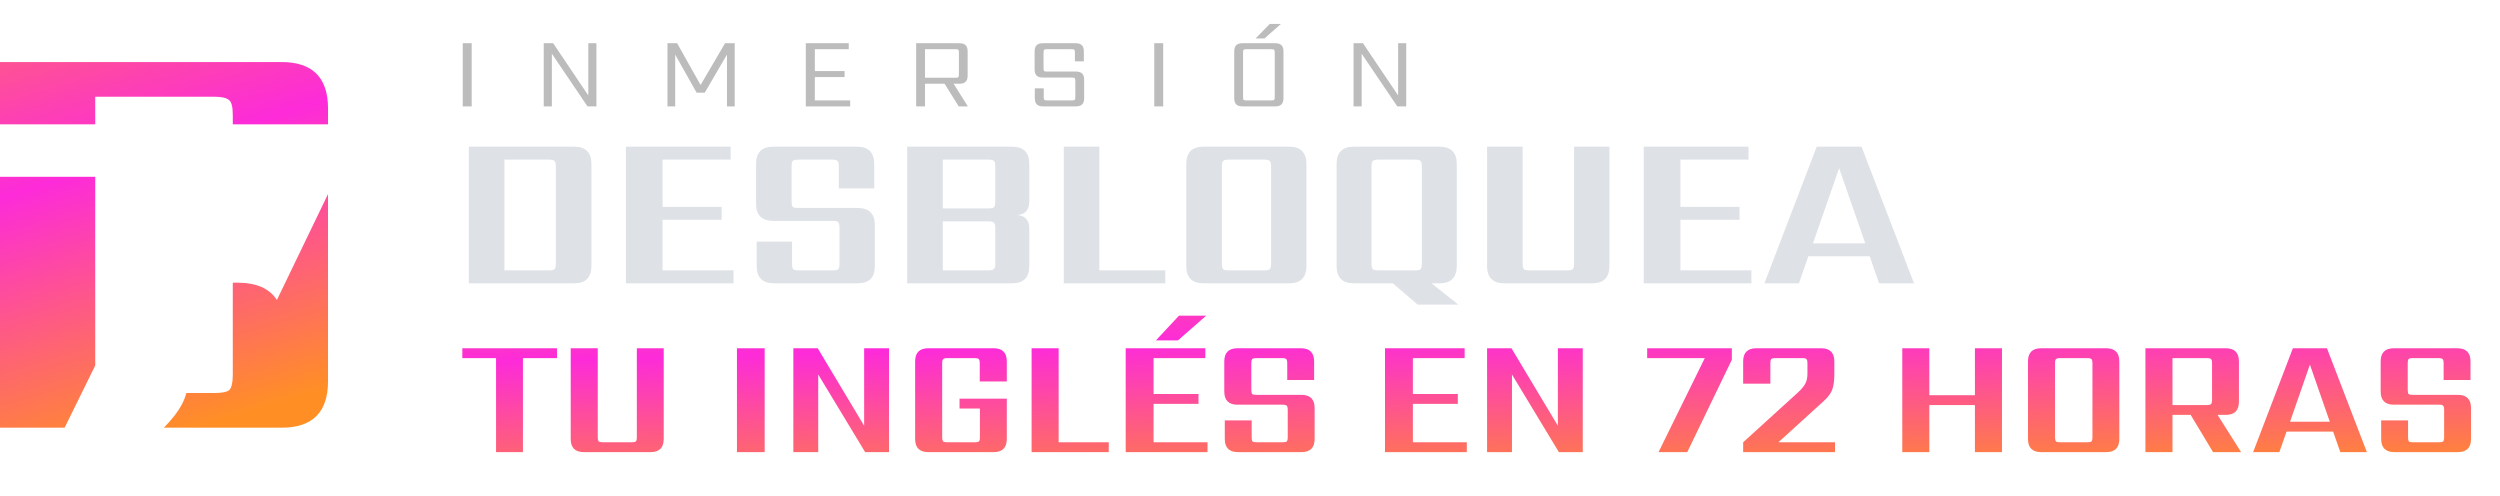 <svg xmlns="http://www.w3.org/2000/svg" width="282" height="56" viewBox="0 0 282 56" fill="none"><path d="M26.258 31.887V42.276C26.258 43.16 26.125 43.735 25.86 44C25.595 44.221 25.042 44.331 24.203 44.331H21.024C20.887 44.82 20.706 45.269 20.481 45.678C20.069 46.454 19.402 47.309 18.481 48.244H31.762C35.254 48.244 37 46.498 37 43.005V21.894L31.232 33.841C30.407 32.539 28.92 31.887 26.77 31.887H26.258Z" fill="url(#paint0_linear_5079_258)"></path><path d="M10.742 19.942V41.227L7.29 48.244H0V19.942H10.742Z" fill="url(#paint1_linear_5079_258)"></path><path d="M26.258 14.026V12.968C26.258 12.084 26.125 11.531 25.86 11.31C25.595 11.045 25.042 10.912 24.203 10.912H10.742V14.026H0V7H31.762C35.254 7 37 8.746 37 12.238V14.026H26.258Z" fill="url(#paint2_linear_5079_258)"></path><path d="M52.198 4.876H53.206V12H52.198V4.876ZM66.361 4.876H67.278V12H66.27L62.25 6.056V12H61.333V4.876H62.398L66.361 10.763V4.876ZM76.162 12H75.292V4.876H76.38L79.026 9.583L81.786 4.876H82.874V12H82.003V6.159L79.495 10.454H78.579L76.162 6.159V12ZM91.914 11.324H95.9V12H90.895V4.876H95.739V5.552H91.914V8.014H95.27V8.69H91.914V11.324ZM104.34 5.552V8.77H107.81C107.963 8.77 108.058 8.747 108.096 8.701C108.142 8.656 108.165 8.56 108.165 8.415V5.907C108.165 5.754 108.142 5.659 108.096 5.621C108.058 5.575 107.963 5.552 107.81 5.552H104.34ZM104.34 9.446V12H103.343V4.876H108.245C108.848 4.876 109.15 5.178 109.15 5.781V8.541C109.15 9.144 108.848 9.446 108.245 9.446H107.569L109.173 12H108.142L106.55 9.446H104.34ZM121.296 10.969V9.102C121.296 8.957 121.273 8.862 121.228 8.816C121.189 8.77 121.094 8.747 120.941 8.747H117.608C117.005 8.747 116.704 8.446 116.704 7.843V5.781C116.704 5.178 117.005 4.876 117.608 4.876H121.354C121.957 4.876 122.258 5.178 122.258 5.781V6.915H121.25V5.907C121.25 5.754 121.228 5.659 121.182 5.621C121.144 5.575 121.048 5.552 120.895 5.552H118.066C117.921 5.552 117.826 5.575 117.78 5.621C117.734 5.659 117.711 5.754 117.711 5.907V7.717C117.711 7.869 117.734 7.968 117.78 8.014C117.826 8.052 117.921 8.072 118.066 8.072H121.388C121.991 8.072 122.293 8.373 122.293 8.976V11.095C122.293 11.698 121.991 12 121.388 12H117.631C117.028 12 116.726 11.698 116.726 11.095V9.961H117.734V10.969C117.734 11.122 117.757 11.221 117.803 11.267C117.849 11.305 117.944 11.324 118.089 11.324H120.941C121.094 11.324 121.189 11.305 121.228 11.267C121.273 11.221 121.296 11.122 121.296 10.969ZM130.2 4.876H131.208V12H130.2V4.876ZM141.626 4.338L143.23 2.7H144.489L142.634 4.338H141.626ZM144.776 5.781V11.095C144.776 11.698 144.474 12 143.871 12H140.126C139.523 12 139.221 11.698 139.221 11.095V5.781C139.221 5.178 139.523 4.876 140.126 4.876H143.871C144.474 4.876 144.776 5.178 144.776 5.781ZM143.791 10.969V5.907C143.791 5.754 143.768 5.659 143.722 5.621C143.684 5.575 143.589 5.552 143.436 5.552H140.573C140.42 5.552 140.321 5.575 140.275 5.621C140.237 5.659 140.217 5.754 140.217 5.907V10.969C140.217 11.122 140.237 11.221 140.275 11.267C140.321 11.305 140.42 11.324 140.573 11.324H143.436C143.589 11.324 143.684 11.305 143.722 11.267C143.768 11.221 143.791 11.122 143.791 10.969ZM157.707 4.876H158.623V12H157.615L153.595 6.056V12H152.679V4.876H153.744L157.707 10.763V4.876Z" fill="#BCBCBC"></path><path d="M62.698 29.728V18.774C62.698 18.443 62.648 18.237 62.549 18.154C62.45 18.055 62.244 18.006 61.93 18.006H56.899V30.496H61.93C62.244 30.496 62.45 30.455 62.549 30.372C62.648 30.273 62.698 30.058 62.698 29.728ZM52.884 16.543H64.755C66.06 16.543 66.713 17.196 66.713 18.501V30C66.713 31.305 66.06 31.958 64.755 31.958H52.884V16.543ZM74.738 30.496H82.743V31.958H70.6V16.543H82.421V18.006H74.738V23.334H81.405V24.796H74.738V30.496ZM94.697 29.728V25.688C94.697 25.374 94.647 25.168 94.548 25.069C94.465 24.969 94.259 24.92 93.928 24.92H87.237C85.932 24.92 85.279 24.267 85.279 22.962V18.501C85.279 17.196 85.932 16.543 87.237 16.543H96.654C97.96 16.543 98.612 17.196 98.612 18.501V21.252H94.622V18.774C94.622 18.443 94.573 18.237 94.474 18.154C94.374 18.055 94.168 18.006 93.854 18.006H90.062C89.732 18.006 89.517 18.055 89.418 18.154C89.335 18.237 89.294 18.443 89.294 18.774V22.689C89.294 23.02 89.335 23.235 89.418 23.334C89.517 23.416 89.732 23.458 90.062 23.458H96.729C98.034 23.458 98.686 24.11 98.686 25.416V30C98.686 31.305 98.034 31.958 96.729 31.958H87.311C86.006 31.958 85.353 31.305 85.353 30V27.249H89.344V29.728C89.344 30.058 89.385 30.273 89.467 30.372C89.567 30.455 89.781 30.496 90.112 30.496H93.928C94.259 30.496 94.465 30.455 94.548 30.372C94.647 30.273 94.697 30.058 94.697 29.728ZM102.328 16.543H114.149C115.455 16.543 116.107 17.196 116.107 18.501V22.665C116.107 23.672 115.653 24.201 114.744 24.251C115.653 24.333 116.107 24.846 116.107 25.787V30C116.107 31.305 115.455 31.958 114.149 31.958H102.328V16.543ZM112.266 29.852V25.738C112.266 25.424 112.216 25.217 112.117 25.118C112.035 25.019 111.828 24.969 111.498 24.969H106.343V30.496H111.423C111.737 30.496 111.952 30.455 112.068 30.372C112.2 30.273 112.266 30.099 112.266 29.852ZM112.266 22.739V18.774C112.266 18.443 112.216 18.237 112.117 18.154C112.035 18.055 111.828 18.006 111.498 18.006H106.343V23.507H111.498C111.828 23.507 112.035 23.466 112.117 23.383C112.216 23.284 112.266 23.069 112.266 22.739ZM124.01 30.496H131.445V31.958H119.995V16.543H124.01V30.496ZM147.366 18.501V30C147.366 31.305 146.713 31.958 145.408 31.958H135.768C134.463 31.958 133.81 31.305 133.81 30V18.501C133.81 17.196 134.463 16.543 135.768 16.543H145.408C146.713 16.543 147.366 17.196 147.366 18.501ZM143.376 29.728V18.774C143.376 18.443 143.326 18.237 143.227 18.154C143.128 18.055 142.922 18.006 142.608 18.006H138.593C138.279 18.006 138.073 18.055 137.973 18.154C137.874 18.237 137.825 18.443 137.825 18.774V29.728C137.825 30.058 137.874 30.273 137.973 30.372C138.073 30.455 138.279 30.496 138.593 30.496H142.608C142.922 30.496 143.128 30.455 143.227 30.372C143.326 30.273 143.376 30.058 143.376 29.728ZM154.709 18.774V29.728C154.709 30.058 154.759 30.273 154.858 30.372C154.957 30.455 155.164 30.496 155.478 30.496H159.616C159.947 30.496 160.153 30.455 160.236 30.372C160.335 30.273 160.385 30.058 160.385 29.728V18.774C160.385 18.443 160.335 18.237 160.236 18.154C160.153 18.055 159.947 18.006 159.616 18.006H155.478C155.164 18.006 154.957 18.055 154.858 18.154C154.759 18.237 154.709 18.443 154.709 18.774ZM152.727 31.958C151.422 31.958 150.769 31.305 150.769 30V18.501C150.769 17.196 151.422 16.543 152.727 16.543H162.367C163.672 16.543 164.325 17.196 164.325 18.501V30C164.325 31.305 163.672 31.958 162.367 31.958H161.475L164.499 34.362H159.914L157.113 31.958H152.727ZM171.756 16.543V29.728C171.756 30.058 171.805 30.273 171.904 30.372C172.003 30.455 172.21 30.496 172.524 30.496H176.786C177.1 30.496 177.307 30.455 177.406 30.372C177.505 30.273 177.555 30.058 177.555 29.728V16.543H181.545V30C181.545 31.305 180.892 31.958 179.587 31.958H169.699C168.393 31.958 167.741 31.305 167.741 30V16.543H171.756ZM189.551 30.496H197.556V31.958H185.413V16.543H197.234V18.006H189.551V23.334H196.218V24.796H189.551V30.496ZM204.503 27.448H210.402L207.453 18.972L204.503 27.448ZM211.963 31.958L210.897 28.91H203.983L202.917 31.958H199.026L204.925 16.543H209.98L215.903 31.958H211.963Z" fill="#DEE1E6"></path><path d="M62.831 39.283V40.395H58.988V51H55.956V40.395H52.151V39.283H62.831ZM67.427 39.283V49.305C67.427 49.556 67.465 49.719 67.54 49.794C67.616 49.857 67.773 49.889 68.011 49.889H71.251C71.49 49.889 71.647 49.857 71.722 49.794C71.798 49.719 71.835 49.556 71.835 49.305V39.283H74.868V49.512C74.868 50.504 74.372 51 73.38 51H65.864C64.872 51 64.376 50.504 64.376 49.512V39.283H67.427ZM83.128 39.283H86.255V51H83.128V39.283ZM97.476 39.283H100.282V51H97.589L92.296 42.241V51H89.489V39.283H92.239L97.476 48.024V39.283ZM113.568 43.032H110.516V40.979C110.516 40.728 110.479 40.571 110.403 40.508C110.341 40.433 110.184 40.395 109.933 40.395H106.862C106.624 40.395 106.467 40.433 106.391 40.508C106.316 40.571 106.278 40.728 106.278 40.979V49.305C106.278 49.556 106.316 49.719 106.391 49.794C106.467 49.857 106.624 49.889 106.862 49.889H109.951C110.19 49.889 110.347 49.857 110.422 49.794C110.498 49.719 110.535 49.556 110.535 49.305V46.084H108.237V44.972H113.568V49.512C113.568 50.504 113.072 51 112.08 51H104.715C103.723 51 103.227 50.504 103.227 49.512V40.772C103.227 39.78 103.723 39.283 104.715 39.283H112.08C113.072 39.283 113.568 39.78 113.568 40.772V43.032ZM119.416 49.889H125.067V51H116.364V39.283H119.416V49.889ZM136.057 35.61L132.873 38.398H130.387L132.987 35.61H136.057ZM130.123 49.889H136.208V51H126.978V39.283H135.963V40.395H130.123V44.445H135.19V45.556H130.123V49.889ZM145.257 49.305V46.234C145.257 45.996 145.22 45.839 145.144 45.763C145.081 45.688 144.924 45.65 144.673 45.65H139.587C138.595 45.65 138.099 45.154 138.099 44.162V40.772C138.099 39.78 138.595 39.283 139.587 39.283H146.745C147.737 39.283 148.233 39.78 148.233 40.772V42.862H145.201V40.979C145.201 40.728 145.163 40.571 145.088 40.508C145.012 40.433 144.855 40.395 144.617 40.395H141.735C141.484 40.395 141.32 40.433 141.245 40.508C141.182 40.571 141.151 40.728 141.151 40.979V43.955C141.151 44.206 141.182 44.37 141.245 44.445C141.32 44.508 141.484 44.539 141.735 44.539H146.802C147.794 44.539 148.29 45.035 148.29 46.027V49.512C148.29 50.504 147.794 51 146.802 51H139.644C138.652 51 138.156 50.504 138.156 49.512V47.421H141.188V49.305C141.188 49.556 141.22 49.719 141.283 49.794C141.358 49.857 141.521 49.889 141.772 49.889H144.673C144.924 49.889 145.081 49.857 145.144 49.794C145.22 49.719 145.257 49.556 145.257 49.305ZM159.373 49.889H165.457V51H156.227V39.283H165.212V40.395H159.373V44.445H164.44V45.556H159.373V49.889ZM175.729 39.283H178.536V51H175.842L170.549 42.241V51H167.742V39.283H170.493L175.729 48.024V39.283ZM195.352 39.283V40.583L190.322 51H187.082L192.3 40.395H185.801V39.283H195.352ZM199.698 40.979V43.277H196.628V40.772C196.628 39.78 197.124 39.283 198.116 39.283H205.425C206.417 39.283 206.913 39.78 206.913 40.772V42.184C206.913 42.963 206.831 43.559 206.668 43.974C206.517 44.376 206.203 44.796 205.726 45.236L200.603 49.889H206.988V51H196.628V49.889L202.825 44.256C203.215 43.892 203.485 43.566 203.635 43.277C203.799 42.975 203.88 42.599 203.88 42.147V40.979C203.88 40.728 203.843 40.571 203.767 40.508C203.704 40.433 203.547 40.395 203.296 40.395H200.282C200.031 40.395 199.868 40.433 199.793 40.508C199.73 40.571 199.698 40.728 199.698 40.979ZM222.771 39.283H225.822V51H222.771V45.688H217.628V51H214.577V39.283H217.628V44.577H222.771V39.283ZM239.06 40.772V49.512C239.06 50.504 238.564 51 237.571 51H230.244C229.252 51 228.756 50.504 228.756 49.512V40.772C228.756 39.78 229.252 39.283 230.244 39.283H237.571C238.564 39.283 239.06 39.78 239.06 40.772ZM236.027 49.305V40.979C236.027 40.728 235.989 40.571 235.914 40.508C235.839 40.433 235.682 40.395 235.443 40.395H232.391C232.153 40.395 231.996 40.433 231.92 40.508C231.845 40.571 231.807 40.728 231.807 40.979V49.305C231.807 49.556 231.845 49.719 231.92 49.794C231.996 49.857 232.153 49.889 232.391 49.889H235.443C235.682 49.889 235.839 49.857 235.914 49.794C235.989 49.719 236.027 49.556 236.027 49.305ZM245.056 40.395V45.688H248.936C249.187 45.688 249.344 45.65 249.407 45.575C249.482 45.5 249.52 45.343 249.52 45.104V40.979C249.52 40.728 249.482 40.571 249.407 40.508C249.344 40.433 249.187 40.395 248.936 40.395H245.056ZM245.056 46.799V51H242.004V39.283H251.064C252.057 39.283 252.553 39.78 252.553 40.772V45.311C252.553 46.303 252.057 46.799 251.064 46.799H250.141L252.797 51H249.633L247.109 46.799H245.056ZM258.317 47.572H262.8L260.559 41.13L258.317 47.572ZM263.987 51L263.177 48.683H257.922L257.112 51H254.154L258.637 39.283H262.48L266.982 51H263.987ZM275.698 49.305V46.234C275.698 45.996 275.66 45.839 275.585 45.763C275.522 45.688 275.365 45.65 275.114 45.65H270.028C269.036 45.65 268.54 45.154 268.54 44.162V40.772C268.54 39.78 269.036 39.283 270.028 39.283H277.186C278.178 39.283 278.674 39.78 278.674 40.772V42.862H275.641V40.979C275.641 40.728 275.604 40.571 275.528 40.508C275.453 40.433 275.296 40.395 275.057 40.395H272.175C271.924 40.395 271.761 40.433 271.686 40.508C271.623 40.571 271.592 40.728 271.592 40.979V43.955C271.592 44.206 271.623 44.37 271.686 44.445C271.761 44.508 271.924 44.539 272.175 44.539H277.243C278.235 44.539 278.731 45.035 278.731 46.027V49.512C278.731 50.504 278.235 51 277.243 51H270.085C269.093 51 268.596 50.504 268.596 49.512V47.421H271.629V49.305C271.629 49.556 271.661 49.719 271.723 49.794C271.799 49.857 271.962 49.889 272.213 49.889H275.114C275.365 49.889 275.522 49.857 275.585 49.794C275.66 49.719 275.698 49.556 275.698 49.305Z" fill="url(#paint3_linear_5079_258)"></path><defs><linearGradient id="paint0_linear_5079_258" x1="8.5" y1="-0.5" x2="23" y2="48" gradientUnits="userSpaceOnUse"><stop stop-color="#FE5F7D"></stop><stop offset="0.384" stop-color="#FD2BD9"></stop><stop offset="1" stop-color="#FF8F25"></stop></linearGradient><linearGradient id="paint1_linear_5079_258" x1="8.5" y1="-0.5" x2="23" y2="48" gradientUnits="userSpaceOnUse"><stop stop-color="#FE5F7D"></stop><stop offset="0.384" stop-color="#FD2BD9"></stop><stop offset="1" stop-color="#FF8F25"></stop></linearGradient><linearGradient id="paint2_linear_5079_258" x1="8.5" y1="-0.5" x2="23" y2="48" gradientUnits="userSpaceOnUse"><stop stop-color="#FE5F7D"></stop><stop offset="0.384" stop-color="#FD2BD9"></stop><stop offset="1" stop-color="#FF8F25"></stop></linearGradient><linearGradient id="paint3_linear_5079_258" x1="104.838" y1="27.636" x2="105.698" y2="58.357" gradientUnits="userSpaceOnUse"><stop stop-color="#FE5F7D"></stop><stop offset="0.384" stop-color="#FD2BD9"></stop><stop offset="1" stop-color="#FF8F25"></stop></linearGradient></defs></svg>